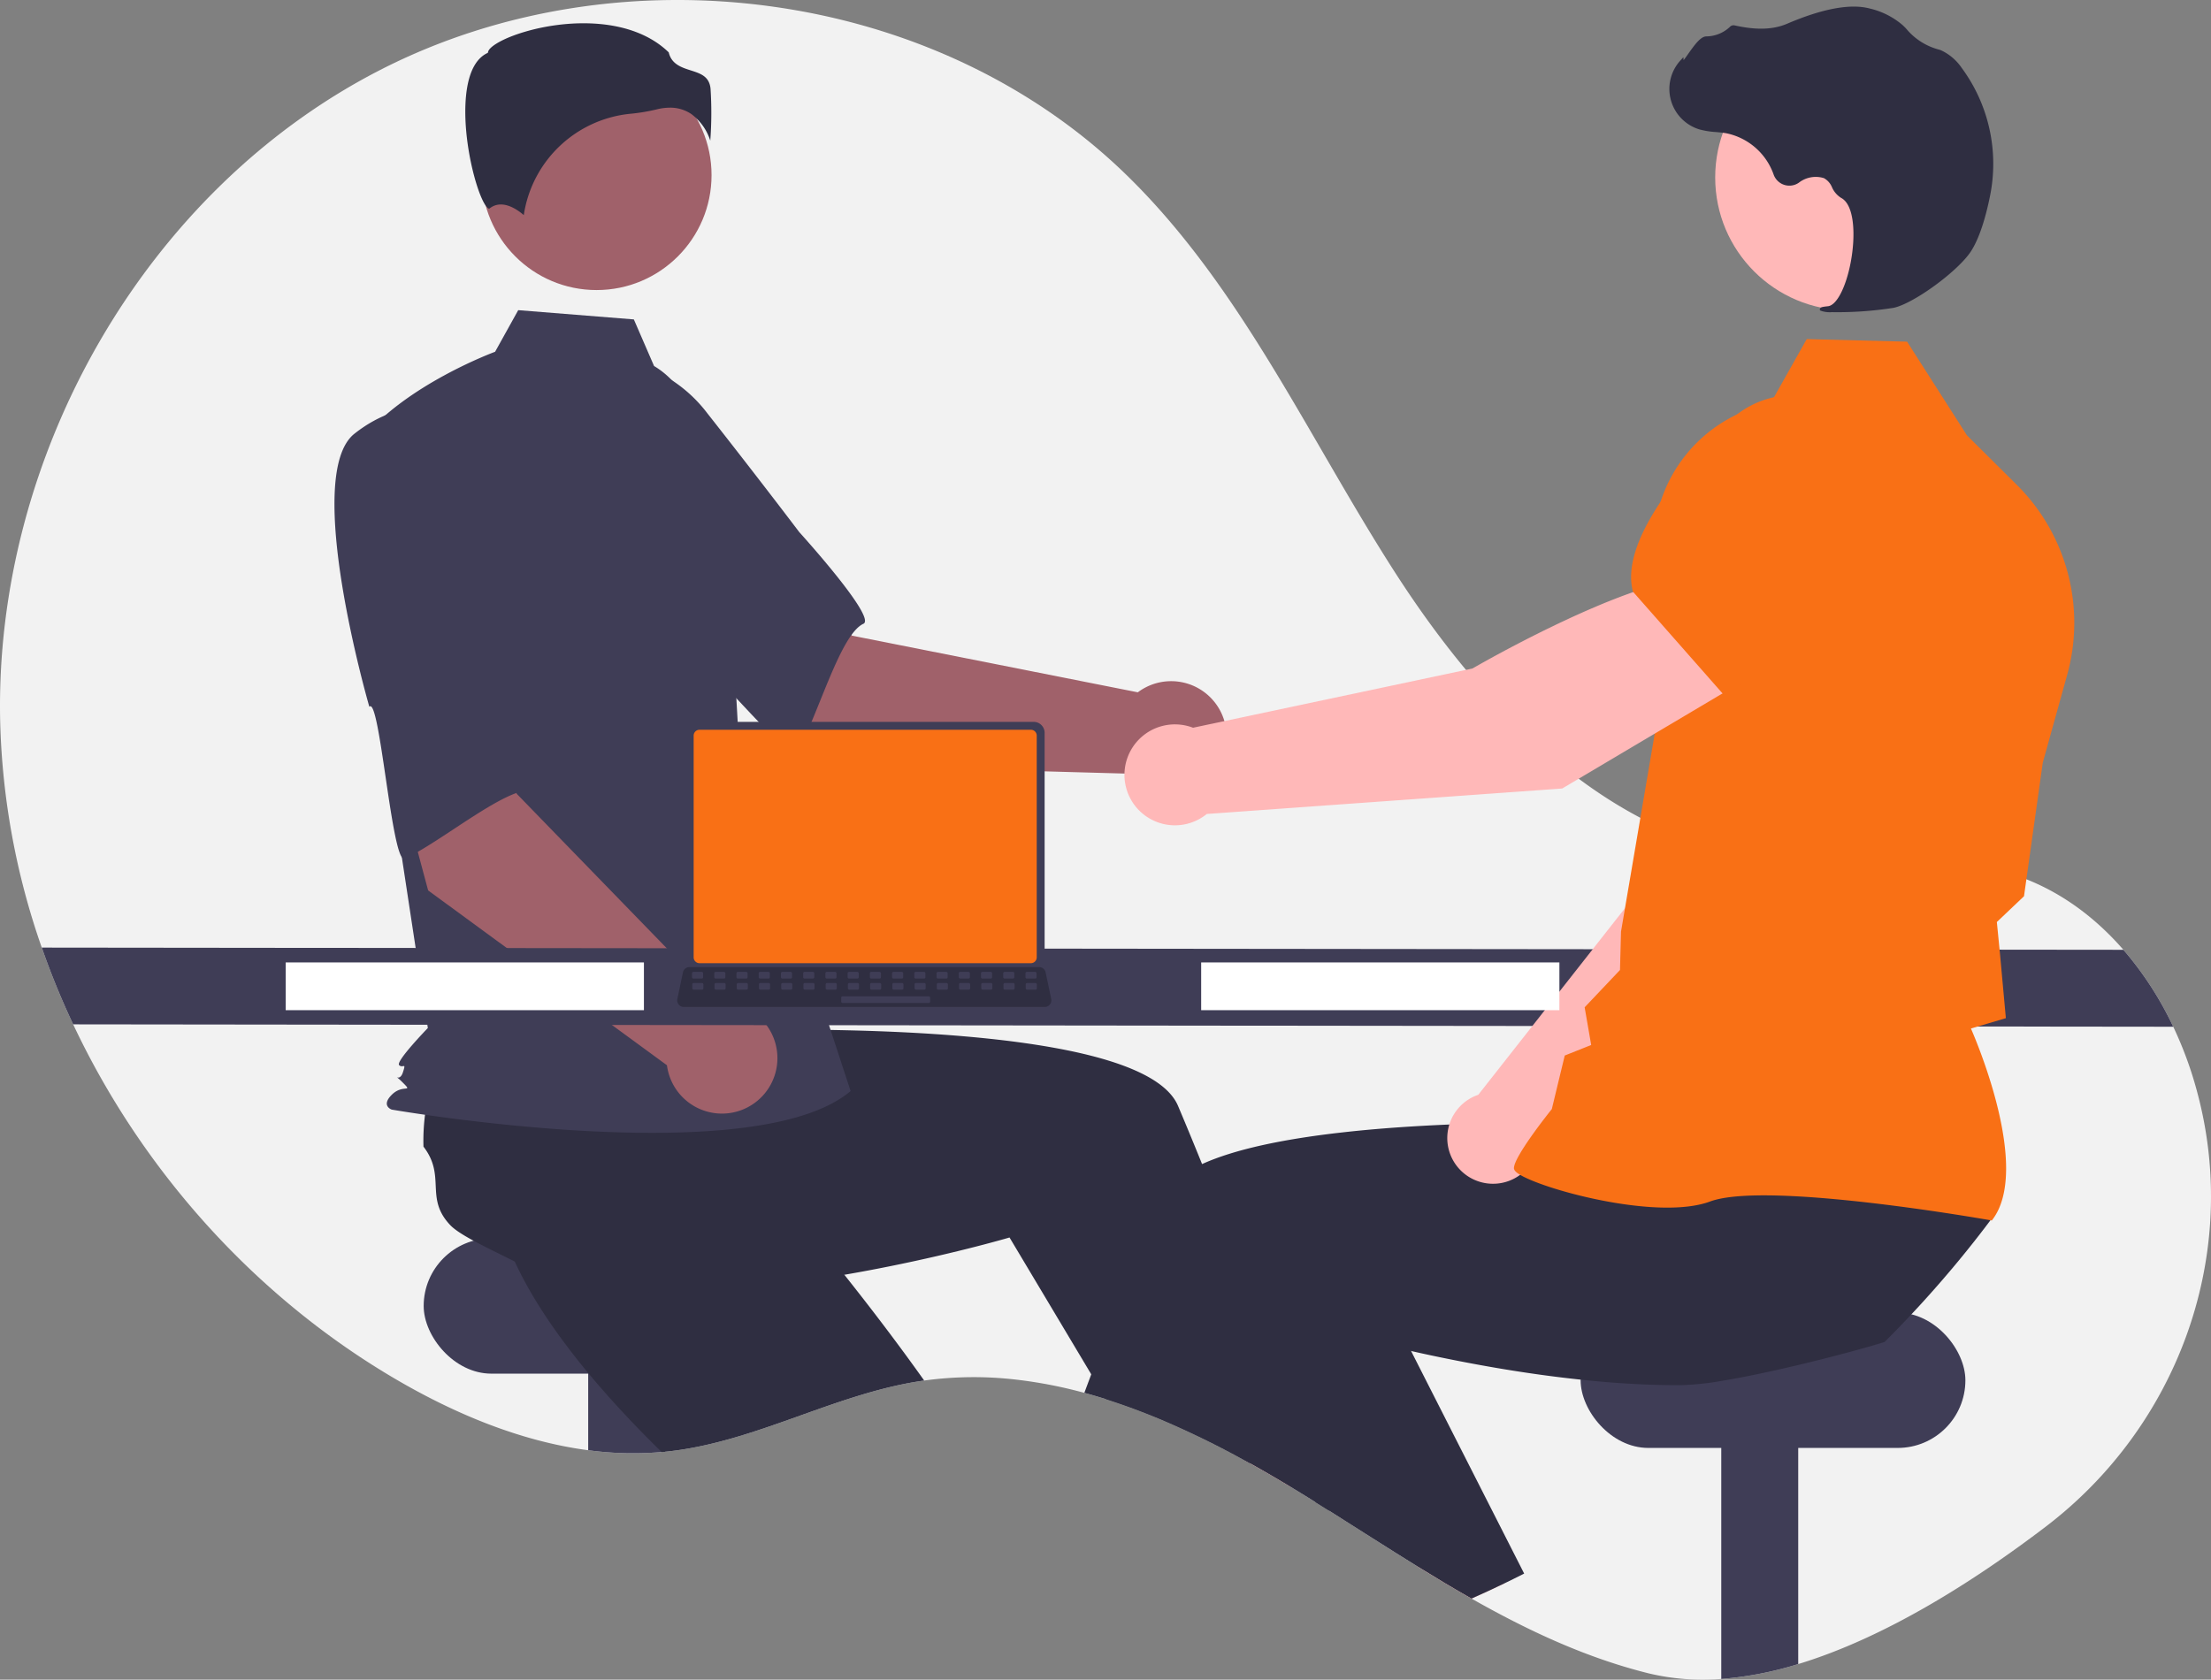 <svg xmlns:xlink="http://www.w3.org/1999/xlink" viewBox="0 0 833.222 633.11" height="633.11" width="833.222" xmlns="http://www.w3.org/2000/svg"><rect x="0" y="0" width="833.222" height="633.11" fill="#808080" stroke="none"/><path fill="#f2f2f2" transform="translate(-183.389 -133.445)" d="M954.314,708.907c-27.3,20.79-60.56,41.85-93.26,51.78a132.151,132.151,0,0,1-29,5.61,87.682,87.682,0,0,1-27.45-2.13c-23.6-5.87-45.49-16.15-66.67-28.16-6.92-3.93-13.76-8.04-20.56-12.24-11.1-6.86-22.09-13.96-33.11-20.89-1.65-1.05-3.29-2.08-4.94-3.1h-.01q-3.99-2.505-8-4.94c-.47-.29-.94-.57-1.42-.86q-7.575-4.59-15.41-8.97c-.64-.35-1.28-.71-1.92-1.06a337.758,337.758,0,0,0-31.12-15.23c-6.98-2.94-14.05-5.59-21.19-7.85h-.01c-2.73-.86-5.47-1.67-8.22-2.41a172.032,172.032,0,0,0-25.14-4.92,137.461,137.461,0,0,0-35.21.28c-.79.11-1.57.22-2.36.35-31.6,5.06-60.44,22.12-92.18,26.14-1.03.13-2.05.25-3.08.34-.44.04-.88.09-1.32.12a126.185,126.185,0,0,1-27.68-.68c-25.63-3.38-50.59-13.87-73.06-27.09-52.53-30.91-95.13-78.42-121.03-133.44a297.454,297.454,0,0,1-11.83-28.93,278.47,278.47,0,0,1-15.67-84.85c-2.43-100.36,54.6-201.05,144.14-246.44,89.55-45.39,207.35-30.38,279.57,39.35,43.81,42.3,69.16,99.62,102.13,150.83,32.97,51.2,79.83,100.11,140.27,107.57,30.79,3.8,63.01-3.55,92.52,6.01,16.34,5.3,30.28,15.44,41.51,28.36a127.185,127.185,0,0,1,18.78,29,141.927,141.927,0,0,1,8.73,23.54c.41,1.49.79,2.98,1.16,4.47C1026.974,608.507,1003.484,671.447,954.314,708.907Z"></path><rect fill="#3f3d56" rx="25.5" height="51" width="145" y="466.772" x="159.665"></rect><path fill="#3f3d56" transform="translate(-183.389 -133.445)" d="M434.054,638.217v42.43a125.553,125.553,0,0,1-29-.56v-41.87Z"></path><path fill="#2f2e41" transform="translate(-183.389 -133.445)" d="M531.674,653.817c-.79.11-1.57.22-2.36.35-31.6,5.06-60.44,22.12-92.18,26.14-1.03.13-2.05.25-3.08.34-.44.04-.88.09-1.32.12-7.75-7.59-15.5-15.67-22.78-24.04-3.95-4.53-7.77-9.15-11.36-13.83-9.32-12.08-17.22-24.5-22.44-36.7.53-5.85-3.11-19.38-4.85-29.74l-.01-.01c-.74-4.35-1.14-8.13-.77-10.56,2.12-14.02,13.57-12.41,17.09-26.15a77.5,77.5,0,0,1,10.11-7.11c.59-.35,1.19-.7,1.81-1.05l38.2-26.4,14.6,14.32,22.22,21.8,24.08,23.61-20.44,20.65s17.08,19.69,37.05,45.94C520.604,638.547,526.174,646.077,531.674,653.817Z"></path><path fill="#3f3d56" transform="translate(-183.389 -133.445)" d="M861.054,638.217v122.47a132.151,132.151,0,0,1-29,5.61v-128.08Z"></path><rect fill="#3f3d56" rx="25.5" height="51" width="145" y="494.772" x="595.665"></rect><path fill="#ffb6b6" transform="translate(-183.389 -133.445)" d="M669.894,693.977q-7.575-4.59-15.41-8.97c-.64-.35-1.28-.71-1.92-1.06l3.44-1.47,9.28-3.99.09-.04.1.34Z"></path><path fill="#2f2e41" transform="translate(-183.389 -133.445)" d="M684.264,702.877c-1.65-1.05-3.29-2.08-4.94-3.1h-.01q-3.99-2.505-8-4.94c-.47-.29-.94-.57-1.42-.86q-7.575-4.59-15.41-8.97c-.64-.35-1.28-.71-1.92-1.06a337.758,337.758,0,0,0-31.12-15.23c-6.98-2.94-14.05-5.59-21.19-7.85h-.01l-5.61-9.39-25.25-42.29-5.55-9.29s-18.93,5.6-45.72,10.97c-9.75,1.96-20.53,3.88-31.84,5.5-12.09,1.72-24.77,3.09-37.37,3.75-6.01.32-12,.48-17.9.43-15.25-.1-29.9-1.53-42.73-4.93-4.28-4.02-17.18-9.49-26.42-14.5h-.01c-3.88-2.1-7.1-4.11-8.79-5.9-9.74-10.3-1.42-18.33-10.08-29.57a78.018,78.018,0,0,1,.63-12.34c.09-.68.18-1.37.29-2.07l2.73-46.36,20.28-2.68,30.86-4.08,33.43-4.42,3.68,28.82s26.03-1.32,59.01-.88c52.97.72,123.85,6,133.45,28.66.9,2.13,1.8,4.28,2.7,6.43q3.21,7.71,6.36,15.5c7.61,18.8,14.87,37.78,21.5,55.72,4.12,11.16,8,21.92,11.57,31.99,2.87,8.1,5.53,15.76,7.96,22.81,2.22,6.44,4.23,12.37,6.02,17.69C683.724,701.267,683.994,702.087,684.264,702.877Z"></path><path fill="#a0616a" transform="translate(-183.389 -133.445)" d="M497.708,421.99l-64.055-54.401,41.675-42.177,29.075,47.623,107.774,21.367a20.9,20.9,0,1,1-2.97,30.678Z"></path><path fill="#3f3d56" transform="translate(-183.389 -133.445)" d="M377.042,296.092c-7.403,24.083,63.1,81.52,63.1,81.52.783-5.782,40.756,44.073,43.475,39.558,7.729-12.832,16.234-44.552,25.157-48.606,5.103-2.318-24.171-34.543-24.171-34.543s-14.933-19.756-34.649-44.794a53.412,53.412,0,0,0-47.084-20.961S384.445,272.009,377.042,296.092Z"></path><circle fill="#a0616a" r="43.324" cy="66.009" cx="224.825"></circle><path fill="#3f3d56" transform="translate(-183.389 -133.445)" d="M429.876,271.412c9.334,5.549,14.917,15.744,18.122,26.119a247.516,247.516,0,0,1,10.636,59.137l3.385,60.089,41.926,127.947c-36.336,30.746-172.919,6.988-172.919,6.988s-4.193-1.397,0-5.59,8.274-.478,4.082-4.671-1.302.478.095-3.715,0-1.397-1.398-2.795,10.819-13.976,10.819-13.976L333.445,447.503,319.47,299.363c16.771-20.963,50.498-33.321,50.498-33.321l8.715-15.687,43.574,3.486Z"></path><path fill="#2f2e41" transform="translate(-183.389 -133.445)" d="M443.928,176.437a20.078,20.078,0,0,1,7.133,10.02,141.018,141.018,0,0,0,.093-19.659c-.511-4.601-3.75-5.636-7.5-6.835-3.387-1.083-7.218-2.307-8.248-6.774-13.619-13.248-37.326-12.58-53.55-7.959-8.928,2.543-14.065,5.81-14.524,7.724l-.095.394-.363.181c-6.882,3.441-8.221,14.306-8.133,22.815.168,16.031,5.703,34.239,8.821,35.718.165.078.207.048.278-.012h0c4.695-3.752,10.424.285,12.941,2.48a45.059,45.059,0,0,1,40.346-38.219,70.703,70.703,0,0,0,9.724-1.631,20.472,20.472,0,0,1,4.968-.652A14.137,14.137,0,0,1,443.928,176.437Z"></path><path fill="#f97015" transform="translate(-183.389 -133.445)" d="M389.338,487.262,376.085,480.475a3.632,3.632,0,0,1,3.276-6.397l13.253,6.787a3.632,3.632,0,0,1-3.276,6.397Z"></path><path fill="#a0616a" transform="translate(-183.389 -133.445)" d="M344.735,469.078l-21.801-81.162,58.259-11.028-3.133,55.709,76.547,78.818A20.9,20.9,0,1,1,434.732,534.973Z"></path><path fill="#3f3d56" transform="translate(-183.389 -133.445)" d="M316.972,296.916c-19.775,15.612,5.606,102.935,5.606,102.935,3.93-4.313,8.496,59.425,13.299,57.255,13.651-6.168,38.673-27.438,48.319-25.704,5.516.992-.263-42.159-.263-42.159s-1.063-24.742-3.061-56.548a53.412,53.412,0,0,0-26.836-44.001S336.747,281.305,316.972,296.916Z"></path><path fill="#3f3d56" transform="translate(-183.389 -133.445)" d="M1002.384,520.457l-791.42-.9a297.454,297.454,0,0,1-11.83-28.93l784.47.83A127.185,127.185,0,0,1,1002.384,520.457Z"></path><path fill="#ffb6b6" transform="translate(-183.389 -133.445)" d="M750.314,730.277q-6.135,2.97-12.38,5.73c-6.92-3.93-13.76-8.04-20.56-12.24l25.22-11.08Z"></path><path fill="#2f2e41" transform="translate(-183.389 -133.445)" d="M934.194,592.477q-6.15,8.25-12.69,16.17-6.03,7.305-12.38,14.33c-1.75,1.94-3.52,3.87-5.33,5.78q-4.995,5.355-10.21,10.53c-6.26,1.97-18.94,5.44-32.53,8.68-9.89,2.35-20.26,4.58-29,6a104.486,104.486,0,0,1-14.81,1.58c-5.9.05-11.89-.11-17.9-.43-6.78-.36-13.57-.92-20.28-1.64-17.45-1.83-34.35-4.68-48.93-7.61-5.34-1.06-10.36-2.14-14.98-3.19-8.75-1.97-16.07-3.81-21.37-5.21-5.97-1.56-9.37-2.57-9.37-2.57l-14.95,25.04-7.76,12.99-5.7,9.55-1.52,2.53c-.64-.35-1.28-.71-1.92-1.06a337.758,337.758,0,0,0-31.12-15.23c-6.98-2.94-14.05-5.59-21.19-7.85h-.01c-2.73-.86-5.47-1.67-8.22-2.41q1.29-3.465,2.61-6.98,2.46-6.555,5.02-13.23c3.69-9.64,7.51-19.42,11.44-29.15,3.22-7.99,6.5-15.95,9.82-23.8,1.53-3.62,4.64-6.8,8.99-9.59a52.323,52.323,0,0,1,6.49-3.48c12.45-5.67,30.79-9.36,51-11.73,1.67-.19,3.35-.38,5.04-.56,16.73-1.76,34.48-2.67,51.08-3.09,8.31-.21,16.33-.29,23.79-.3q3.615,0,7.03.02h.01c6.15.03,11.81.12,16.79.22.97.02,1.91.05,2.83.07h.01c.62.01,1.23.03,1.83.04,10.89.28,17.57.62,17.57.62l2.59-20.32.53-4.1.5-3.9v-.01l.06-.49.41-.01,7.2-.14,60.52-1.18,33.06-.65-5.24,22.46-8.65,37.06C905.234,592.097,934.494,587.507,934.194,592.477Z"></path><path fill="#2f2e41" transform="translate(-183.389 -133.445)" d="M757.774,726.577c-2.47,1.26-4.96,2.5-7.46,3.7q-6.135,2.97-12.38,5.73c-6.92-3.93-13.76-8.04-20.56-12.24-11.1-6.86-22.09-13.96-33.11-20.89-1.65-1.05-3.29-2.08-4.94-3.1h-.01c-4.54-6.74-9.17-13.76-13.84-20.99-.07-.1-.13-.2-.19-.3q-1.8-2.76-3.58-5.56c-7.47-11.7-14.98-23.9-22.27-36.36l18.46-8.62,34.32-16.02,5.92-2.76,17.02,33.51,15.18,29.89,3.38,6.65Z"></path><path fill="#ffb8b8" transform="translate(-183.389 -133.445)" d="M762.946,565.695l87.501-84.384,24.252-68.67L838.926,397.086c-18.375,17.601-38.237,72.424-38.237,72.424L740.477,546.115c-.469.161-.937.331-1.399.535a17.231,17.231,0,1,0,23.869,19.045Z"></path><path fill="#f97015" transform="translate(-183.389 -133.445)" d="M828.86,404.753l45.375,14.405.171-.028c16.889-2.829,30.903-30.412,39.684-53.054a31.596,31.596,0,0,0-16.087-40.025h0a31.666,31.666,0,0,0-33.165,4.184l-23.301,19.039Z"></path><path fill="#f97015" transform="translate(-183.389 -133.445)" d="M934.012,593.49l.265-.352c14.157-18.776-5.206-65.273-8.133-72.017l13.164-3.899-2.294-25.064-1.105-11.176L946.143,471.262l.034-.248,7.039-50.092,9.21-33.154A73.285,73.285,0,0,0,943.465,316.233L924.638,297.54l-22.556-35.306-37.819-.976-13.6,24.159a55.141,55.141,0,0,0-44.103,55.179l1.28,64.316L794.269,484.598l-.381,14.475-13.319,14.055,2.462,14.21-9.963,3.969-4.875,20.191c-1.862,2.33-14.156,17.87-14.268,22.202-.017.65.447,1.292,1.459,2.016,7.958,5.694,52.437,18.031,72.456,10.614,21.323-7.894,104.895,6.932,105.737,7.083Z"></path><circle fill="#ffb8b8" r="50.104" cy="66.885" cx="696.48"></circle><path fill="#2f2e41" transform="translate(-183.389 -133.445)" d="M873.756,251.104a136.267,136.267,0,0,0,23.181-1.62c7.599-1.545,24.599-14.003,29.339-21.5h0c3.521-5.57,5.772-14.268,7.042-20.583a60.914,60.914,0,0,0-10.654-48.358,19.245,19.245,0,0,0-7.773-6.634c-.278-.109-.565-.205-.855-.288a23.745,23.745,0,0,1-11.812-7.309,19.586,19.586,0,0,0-1.964-2.021,29.248,29.248,0,0,0-12.203-6.127c-7.254-1.941-17.752-.014-31.202,5.733-6.757,2.888-14.147,1.843-19.832.609a1.86,1.86,0,0,0-1.751.6,13.132,13.132,0,0,1-8.925,3.558c-2.032.089-4.164,2.903-6.741,6.572-.585.833-1.267,1.805-1.759,2.396l-.066-1.136-1.149,1.267a15.935,15.935,0,0,0,7.194,25.961,31.076,31.076,0,0,0,6.25.996c1.279.115,2.602.234,3.87.454a24.025,24.025,0,0,1,17.853,15.59,6.283,6.283,0,0,0,9.483,3.05,10.381,10.381,0,0,1,9.459-1.722,6.891,6.891,0,0,1,3.046,3.455,8.98,8.98,0,0,0,3.408,3.976c5.15,2.655,5.505,14.417,3.655,24.222-1.783,9.451-5.307,16.288-8.57,16.626-2.512.26-2.799.438-2.981.883l-.162.398.282.372A10.261,10.261,0,0,0,873.756,251.104Z"></path><path fill="#ffb8b8" transform="translate(-183.389 -133.445)" d="M841.302,389.605l-19.319-38.516c-28.041,1.915-83.695,34.337-83.695,34.337L632.99,407.752a19.023,19.023,0,1,0,5.186,32.508L772.123,430.659Z"></path><path fill="#f97015" transform="translate(-183.389 -133.445)" d="M833.51,395.929l50.454-37.495,8.887-32.027a34.982,34.982,0,0,0-10.521-35.394h0a34.899,34.899,0,0,0-47.624,1.537c-18.987,18.951-40.642,45.39-35.99,63.723l.047.186Z"></path><rect fill="#fff" height="18" width="135" y="362.772" x="452.665"></rect><rect fill="#fff" height="18" width="135" y="362.772" x="107.665"></rect><path fill="#3f3d56" transform="translate(-183.389 -133.445)" d="M441.818,409.655v85.704a4.122,4.122,0,0,0,4.119,4.119H572.941a4.122,4.122,0,0,0,4.119-4.119v-85.704a4.124,4.124,0,0,0-4.119-4.115H445.937A4.124,4.124,0,0,0,441.818,409.655Z"></path><path fill="#f97015" transform="translate(-183.389 -133.445)" d="M444.797,410.722v83.58a2.205,2.205,0,0,0,2.201,2.201H571.884a2.205,2.205,0,0,0,2.201-2.201V410.722a2.206,2.206,0,0,0-2.201-2.206H446.999A2.206,2.206,0,0,0,444.797,410.722Z"></path><path fill="#2f2e41" transform="translate(-183.389 -133.445)" d="M439.161,512.074a2.47,2.47,0,0,0,1.943.93h135.992A2.502,2.502,0,0,0,579.543,509.988l-2.111-10.027a2.507,2.507,0,0,0-1.558-1.818,2.425,2.425,0,0,0-.888-.168H443.208a2.425,2.425,0,0,0-.888.168,2.507,2.507,0,0,0-1.558,1.818l-2.111,10.027A2.5,2.5,0,0,0,439.161,512.074Z"></path><rect fill="#3f3d56" transform="translate(960.463 868.631) rotate(-180)" rx="0.488" height="2.513" width="4.188" y="499.781" x="569.832"></rect><rect fill="#3f3d56" transform="translate(943.709 868.631) rotate(-180)" rx="0.488" height="2.513" width="4.188" y="499.781" x="561.455"></rect><rect fill="#3f3d56" transform="translate(926.955 868.631) rotate(-180)" rx="0.488" height="2.513" width="4.188" y="499.781" x="553.078"></rect><rect fill="#3f3d56" transform="translate(910.201 868.631) rotate(-180)" rx="0.488" height="2.513" width="4.188" y="499.781" x="544.701"></rect><rect fill="#3f3d56" transform="translate(893.447 868.631) rotate(-180)" rx="0.488" height="2.513" width="4.188" y="499.781" x="536.324"></rect><rect fill="#3f3d56" transform="translate(876.693 868.631) rotate(-180)" rx="0.488" height="2.513" width="4.188" y="499.781" x="527.947"></rect><rect fill="#3f3d56" transform="translate(859.939 868.631) rotate(-180)" rx="0.488" height="2.513" width="4.188" y="499.781" x="519.57"></rect><rect fill="#3f3d56" transform="translate(843.185 868.631) rotate(-180)" rx="0.488" height="2.513" width="4.188" y="499.781" x="511.193"></rect><rect fill="#3f3d56" transform="translate(826.431 868.631) rotate(-180)" rx="0.488" height="2.513" width="4.188" y="499.781" x="502.816"></rect><rect fill="#3f3d56" transform="translate(809.677 868.631) rotate(-180)" rx="0.488" height="2.513" width="4.188" y="499.781" x="494.439"></rect><rect fill="#3f3d56" transform="translate(792.923 868.631) rotate(-180)" rx="0.488" height="2.513" width="4.188" y="499.781" x="486.062"></rect><rect fill="#3f3d56" transform="translate(776.169 868.631) rotate(-180)" rx="0.488" height="2.513" width="4.188" y="499.781" x="477.685"></rect><rect fill="#3f3d56" transform="translate(759.415 868.631) rotate(-180)" rx="0.488" height="2.513" width="4.188" y="499.781" x="469.308"></rect><rect fill="#3f3d56" transform="translate(742.661 868.631) rotate(-180)" rx="0.488" height="2.513" width="4.188" y="499.781" x="460.931"></rect><rect fill="#3f3d56" transform="translate(725.907 868.631) rotate(-180)" rx="0.488" height="2.513" width="4.188" y="499.781" x="452.554"></rect><rect fill="#3f3d56" transform="translate(709.153 868.631) rotate(-180)" rx="0.488" height="2.513" width="4.188" y="499.781" x="444.177"></rect><rect fill="#3f3d56" transform="translate(960.661 877.008) rotate(-180)" rx="0.488" height="2.513" width="4.188" y="503.97" x="569.931"></rect><rect fill="#3f3d56" transform="translate(943.907 877.008) rotate(-180)" rx="0.488" height="2.513" width="4.188" y="503.97" x="561.554"></rect><rect fill="#3f3d56" transform="translate(927.153 877.008) rotate(-180)" rx="0.488" height="2.513" width="4.188" y="503.97" x="553.177"></rect><rect fill="#3f3d56" transform="translate(910.399 877.008) rotate(-180)" rx="0.488" height="2.513" width="4.188" y="503.97" x="544.8"></rect><rect fill="#3f3d56" transform="translate(893.645 877.008) rotate(-180)" rx="0.488" height="2.513" width="4.188" y="503.97" x="536.423"></rect><rect fill="#3f3d56" transform="translate(876.891 877.008) rotate(-180)" rx="0.488" height="2.513" width="4.188" y="503.97" x="528.046"></rect><rect fill="#3f3d56" transform="translate(860.137 877.008) rotate(-180)" rx="0.488" height="2.513" width="4.188" y="503.97" x="519.669"></rect><rect fill="#3f3d56" transform="translate(843.383 877.008) rotate(-180)" rx="0.488" height="2.513" width="4.188" y="503.97" x="511.292"></rect><rect fill="#3f3d56" transform="translate(826.629 877.008) rotate(-180)" rx="0.488" height="2.513" width="4.188" y="503.97" x="502.915"></rect><rect fill="#3f3d56" transform="translate(809.875 877.008) rotate(-180)" rx="0.488" height="2.513" width="4.188" y="503.97" x="494.538"></rect><rect fill="#3f3d56" transform="translate(793.121 877.008) rotate(-180)" rx="0.488" height="2.513" width="4.188" y="503.97" x="486.161"></rect><rect fill="#3f3d56" transform="translate(776.367 877.008) rotate(-180)" rx="0.488" height="2.513" width="4.188" y="503.97" x="477.784"></rect><rect fill="#3f3d56" transform="translate(759.613 877.008) rotate(-180)" rx="0.488" height="2.513" width="4.188" y="503.97" x="469.407"></rect><rect fill="#3f3d56" transform="translate(742.859 877.008) rotate(-180)" rx="0.488" height="2.513" width="4.188" y="503.97" x="461.03"></rect><rect fill="#3f3d56" transform="translate(726.105 877.008) rotate(-180)" rx="0.488" height="2.513" width="4.188" y="503.97" x="452.653"></rect><rect fill="#3f3d56" transform="translate(709.351 877.008) rotate(-180)" rx="0.488" height="2.513" width="4.188" y="503.97" x="444.276"></rect><rect fill="#3f3d56" transform="translate(850.922 887.06) rotate(-180)" rx="0.488" height="2.513" width="33.508" y="508.996" x="500.402"></rect></svg>